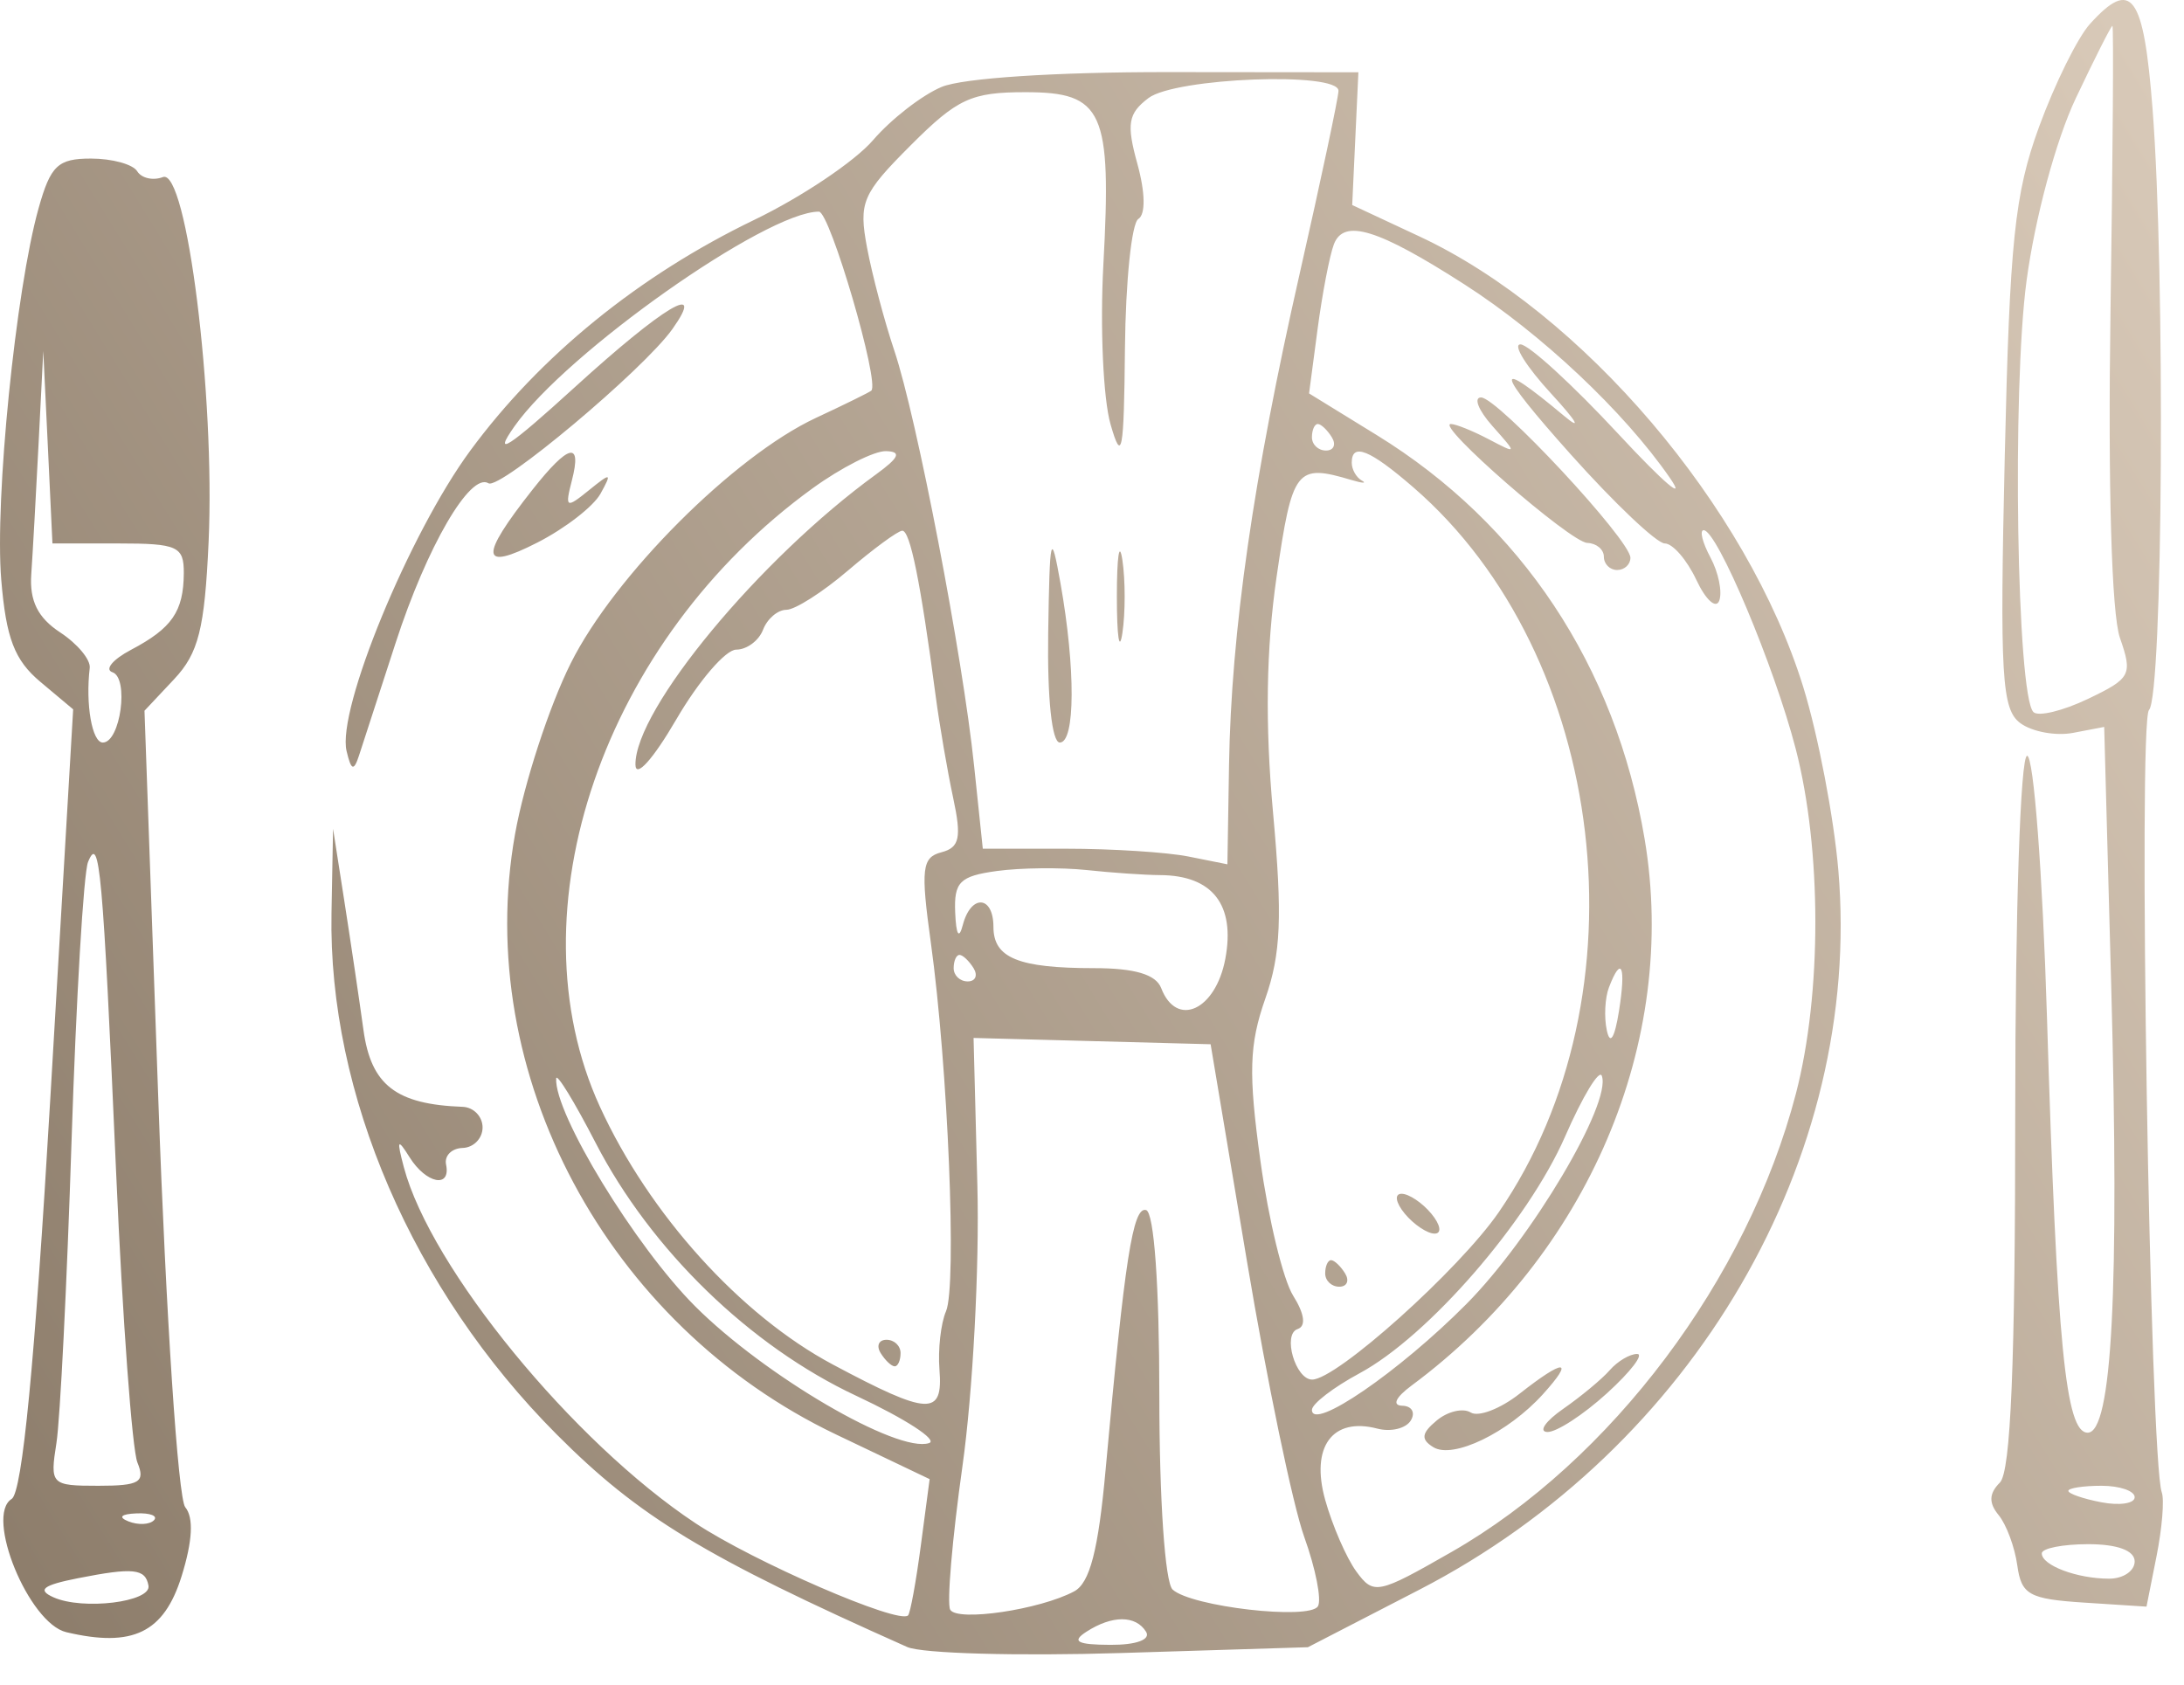<?xml version="1.0" encoding="UTF-8"?> <svg xmlns="http://www.w3.org/2000/svg" width="70" height="54" viewBox="0 0 70 54" fill="none"><path fill-rule="evenodd" clip-rule="evenodd" d="M66.986 0.767C66.592 1.202 65.859 2.685 65.355 4.064C64.571 6.209 64.412 7.736 64.255 14.626C64.094 21.681 64.156 22.742 64.757 23.182C65.134 23.458 65.893 23.597 66.443 23.492L67.442 23.301L67.666 31.563C67.932 41.355 67.692 45.924 66.913 45.924C66.204 45.924 65.929 43.123 65.609 32.629C65.468 28.008 65.182 24.227 64.972 24.227C64.757 24.227 64.591 29.197 64.591 35.629C64.591 43.697 64.448 47.174 64.099 47.523C63.749 47.873 63.737 48.174 64.058 48.565C64.307 48.867 64.576 49.594 64.657 50.179C64.787 51.119 65.036 51.257 66.801 51.371L68.798 51.5L69.12 49.882C69.297 48.992 69.373 48.073 69.288 47.839C68.907 46.782 68.52 23.129 68.878 22.759C69.324 22.299 69.403 8.78 68.992 3.487C68.706 -0.187 68.321 -0.709 66.986 0.767ZM66.528 3.158C65.896 4.495 65.225 6.984 64.954 8.997C64.485 12.482 64.641 22.292 65.174 22.825C65.327 22.978 66.113 22.789 66.919 22.404C68.297 21.746 68.359 21.629 67.946 20.445C67.679 19.678 67.561 15.592 67.644 10.006C67.719 4.958 67.747 0.827 67.706 0.828C67.664 0.828 67.134 1.877 66.528 3.158ZM30.179 2.787C29.549 3.051 28.561 3.82 27.981 4.494C27.402 5.169 25.689 6.318 24.175 7.048C20.485 8.827 17.307 11.409 15.074 14.444C13.121 17.096 10.794 22.748 11.108 24.074C11.255 24.696 11.339 24.729 11.504 24.227C11.618 23.876 12.148 22.249 12.679 20.612C13.682 17.521 15.072 15.13 15.656 15.491C16.018 15.715 20.631 11.847 21.552 10.547C22.654 8.991 21.274 9.815 18.413 12.421C16.294 14.352 15.767 14.693 16.488 13.668C18.15 11.304 24.558 6.784 26.247 6.784C26.601 6.784 28.211 12.287 27.925 12.523C27.857 12.58 27.058 12.973 26.148 13.397C23.523 14.623 19.694 18.455 18.292 21.263C17.602 22.643 16.8 25.104 16.509 26.731C15.138 34.404 19.451 42.474 26.796 45.981L29.796 47.413L29.515 49.533C29.361 50.699 29.176 51.71 29.105 51.781C28.807 52.079 24.154 50.061 22.288 48.824C18.37 46.228 13.805 40.655 12.944 37.416C12.709 36.528 12.739 36.475 13.128 37.096C13.659 37.943 14.457 38.102 14.297 37.328C14.238 37.047 14.478 36.807 14.829 36.797C15.18 36.786 15.467 36.491 15.467 36.14C15.467 35.789 15.18 35.492 14.829 35.479C12.691 35.401 11.892 34.781 11.649 33.014C11.515 32.042 11.241 30.194 11.04 28.907L10.675 26.567L10.625 29.271C10.518 35.065 13.233 41.352 17.838 45.975C20.471 48.619 22.585 49.902 29.077 52.794C29.545 53.003 32.626 53.089 35.924 52.987L41.92 52.801L45.491 50.958C54.287 46.418 59.702 37.124 58.922 27.904C58.779 26.21 58.273 23.566 57.798 22.027C56.01 16.234 50.72 10.021 45.5 7.581L43.34 6.572L43.439 4.444L43.538 2.317L37.43 2.311C33.831 2.308 30.853 2.503 30.179 2.787ZM36.809 3.144C36.156 3.64 36.1 3.97 36.455 5.254C36.708 6.171 36.72 6.874 36.485 7.019C36.27 7.151 36.077 9.019 36.056 11.17C36.024 14.521 35.957 14.868 35.593 13.596C35.359 12.78 35.256 10.483 35.364 8.491C35.633 3.555 35.363 2.955 32.865 2.955C31.129 2.955 30.686 3.16 29.192 4.655C27.633 6.215 27.517 6.484 27.79 7.939C27.954 8.811 28.347 10.296 28.664 11.239C29.385 13.385 30.853 21.019 31.221 24.546L31.5 27.205H34.169C35.638 27.205 37.402 27.318 38.09 27.455L39.34 27.705L39.392 24.526C39.462 20.242 40.168 15.329 41.659 8.76C42.341 5.751 42.9 3.119 42.9 2.91C42.9 2.29 37.67 2.491 36.809 3.144ZM1.236 6.678C0.504 9.289 -0.173 16.023 0.04 18.584C0.195 20.457 0.464 21.16 1.291 21.854L2.345 22.738L1.611 35.237C1.115 43.687 0.714 47.837 0.374 48.048C-0.493 48.584 0.922 52.035 2.125 52.319C4.254 52.822 5.255 52.336 5.82 50.526C6.172 49.396 6.212 48.644 5.937 48.312C5.708 48.036 5.32 42.179 5.076 35.296L4.631 22.782L5.581 21.771C6.364 20.937 6.559 20.162 6.686 17.371C6.898 12.681 5.985 5.383 5.222 5.676C4.906 5.797 4.535 5.713 4.397 5.489C4.259 5.265 3.592 5.083 2.915 5.083C1.855 5.083 1.621 5.305 1.236 6.678ZM42.753 7.83C42.617 8.185 42.382 9.406 42.231 10.543L41.957 12.611L44.121 13.943C48.76 16.797 51.78 21.35 52.712 26.891C53.808 33.4 50.897 40.225 45.239 44.416C44.729 44.794 44.611 45.052 44.945 45.06C45.252 45.067 45.373 45.281 45.216 45.536C45.059 45.79 44.578 45.906 44.148 45.794C42.706 45.416 42 46.376 42.472 48.071C42.703 48.901 43.153 49.936 43.471 50.372C44.026 51.131 44.154 51.105 46.525 49.747C51.642 46.819 56.013 40.998 57.562 35.053C58.395 31.853 58.391 27.226 57.553 23.997C56.863 21.337 55.035 16.995 54.605 16.995C54.467 16.995 54.564 17.388 54.822 17.869C55.079 18.35 55.207 18.972 55.105 19.252C55.003 19.531 54.673 19.234 54.371 18.59C54.069 17.946 53.613 17.42 53.358 17.42C53.103 17.42 51.747 16.135 50.343 14.564C47.905 11.836 47.831 11.407 50.13 13.331C50.715 13.821 50.534 13.505 49.728 12.63C48.922 11.755 48.474 11.039 48.733 11.039C48.992 11.039 50.404 12.331 51.87 13.91C53.336 15.489 54.076 16.118 53.514 15.307C52.049 13.191 49.399 10.696 46.94 9.118C44.162 7.335 43.071 7 42.753 7.83ZM1.236 14.229C1.153 15.867 1.048 17.748 1.002 18.409C0.943 19.26 1.213 19.802 1.926 20.27C2.48 20.633 2.907 21.145 2.876 21.409C2.737 22.578 2.951 23.802 3.295 23.802C3.861 23.802 4.144 21.728 3.603 21.548C3.346 21.462 3.613 21.139 4.197 20.831C5.513 20.137 5.882 19.603 5.891 18.377C5.897 17.512 5.693 17.42 3.789 17.42H1.681L1.535 14.336L1.387 11.251L1.236 14.229ZM47.831 13.653C48.636 14.559 48.635 14.562 47.713 14.079C47.202 13.81 46.657 13.591 46.502 13.591C45.983 13.591 50.336 17.386 50.875 17.403C51.167 17.413 51.406 17.611 51.406 17.846C51.406 18.079 51.598 18.271 51.832 18.271C52.066 18.271 52.257 18.095 52.257 17.88C52.257 17.311 48 12.74 47.47 12.74C47.223 12.74 47.386 13.151 47.831 13.653ZM42.049 14.017C42.049 14.251 42.252 14.442 42.5 14.442C42.747 14.442 42.832 14.251 42.687 14.017C42.543 13.783 42.34 13.591 42.237 13.591C42.133 13.591 42.049 13.783 42.049 14.017ZM17.065 15.699C15.353 17.871 15.395 18.324 17.223 17.392C18.109 16.94 19.02 16.235 19.247 15.825C19.621 15.147 19.588 15.137 18.871 15.718C18.143 16.308 18.102 16.284 18.33 15.399C18.659 14.124 18.226 14.226 17.065 15.699ZM26.044 15.653C19.344 20.508 16.355 29.198 19.227 35.473C20.804 38.918 23.733 42.161 26.693 43.739C29.77 45.379 30.23 45.401 30.111 43.903C30.06 43.26 30.154 42.418 30.321 42.032C30.673 41.216 30.384 34.186 29.836 30.227C29.506 27.845 29.548 27.483 30.172 27.32C30.757 27.167 30.824 26.853 30.55 25.574C30.366 24.716 30.114 23.249 29.99 22.313C29.504 18.647 29.17 16.995 28.916 17.012C28.771 17.021 27.989 17.596 27.179 18.288C26.369 18.981 25.48 19.547 25.204 19.547C24.928 19.547 24.592 19.834 24.457 20.185C24.323 20.536 23.935 20.824 23.596 20.824C23.257 20.824 22.394 21.828 21.678 23.057C20.93 24.342 20.373 24.96 20.367 24.512C20.346 22.743 24.347 17.913 28.078 15.206C28.822 14.665 28.904 14.475 28.396 14.461C28.022 14.451 26.963 14.987 26.044 15.653ZM43.325 14.832C43.325 15.047 43.469 15.302 43.644 15.401C43.819 15.498 43.676 15.493 43.325 15.389C41.544 14.857 41.421 15.016 40.917 18.484C40.581 20.806 40.544 23.21 40.803 26.053C41.106 29.382 41.056 30.579 40.555 32.009C40.038 33.483 40.01 34.401 40.397 37.203C40.655 39.075 41.127 41.023 41.447 41.532C41.814 42.117 41.866 42.511 41.589 42.603C41.099 42.767 41.52 44.222 42.056 44.222C42.843 44.222 46.77 40.698 48.039 38.854C52.818 31.906 51.535 21.022 45.301 15.623C43.899 14.409 43.325 14.18 43.325 14.832ZM33.596 20.292C33.565 22.384 33.715 23.802 33.968 23.802C34.465 23.802 34.475 21.424 33.99 18.696C33.684 16.976 33.644 17.138 33.596 20.292ZM35.797 19.122C35.797 20.409 35.877 20.936 35.974 20.292C36.071 19.648 36.071 18.596 35.974 17.952C35.877 17.308 35.797 17.835 35.797 19.122ZM2.822 27.631C2.679 27.982 2.441 32.007 2.293 36.576C2.146 41.145 1.927 45.501 1.809 46.254C1.598 47.589 1.634 47.626 3.152 47.626C4.471 47.626 4.664 47.511 4.405 46.882C4.236 46.472 3.929 42.308 3.724 37.628C3.293 27.836 3.192 26.721 2.822 27.631ZM31.948 27.92C30.762 28.083 30.573 28.273 30.615 29.253C30.646 29.973 30.736 30.121 30.859 29.651C31.119 28.655 31.841 28.7 31.841 29.712C31.841 30.708 32.639 31.034 35.08 31.034C36.37 31.034 37.05 31.237 37.217 31.672C37.71 32.958 38.963 32.386 39.273 30.735C39.598 29.003 38.863 28.06 37.183 28.051C36.701 28.049 35.638 27.976 34.819 27.888C34 27.802 32.708 27.816 31.948 27.92ZM30.566 31.034C30.566 31.268 30.768 31.459 31.016 31.459C31.264 31.459 31.348 31.268 31.204 31.034C31.059 30.8 30.857 30.609 30.753 30.609C30.65 30.609 30.566 30.8 30.566 31.034ZM51.57 31.648C51.44 31.985 51.409 32.607 51.501 33.03C51.605 33.511 51.75 33.28 51.889 32.417C52.12 30.968 51.97 30.605 51.57 31.648ZM31.326 38.002C31.395 40.605 31.179 44.648 30.849 46.988C30.519 49.328 30.342 51.403 30.456 51.599C30.683 51.99 33.331 51.598 34.428 51.011C34.931 50.742 35.202 49.694 35.436 47.114C36.051 40.336 36.31 38.671 36.733 38.788C36.99 38.858 37.158 41.209 37.158 44.732C37.158 48.072 37.34 50.727 37.583 50.952C38.179 51.502 41.963 51.938 42.241 51.489C42.366 51.286 42.169 50.286 41.803 49.267C41.436 48.247 40.611 44.276 39.969 40.443L38.802 33.473L35.003 33.372L31.204 33.271L31.326 38.002ZM50.164 36.429C48.973 39.153 45.778 42.833 43.575 44.02C42.736 44.472 42.049 45 42.049 45.194C42.049 45.886 44.842 43.973 46.998 41.802C49.083 39.704 51.658 35.368 51.341 34.487C51.26 34.261 50.73 35.135 50.164 36.429ZM17.826 34.57C17.76 35.688 20.36 39.952 22.279 41.871C24.507 44.1 28.771 46.593 29.78 46.257C30.069 46.161 29.02 45.48 27.448 44.744C24.037 43.148 20.861 40.064 19.087 36.627C18.405 35.306 17.838 34.38 17.826 34.57ZM45.026 38.905C45.318 39.255 45.747 39.543 45.981 39.543C46.219 39.543 46.172 39.261 45.877 38.905C45.586 38.554 45.156 38.266 44.922 38.266C44.685 38.266 44.731 38.548 45.026 38.905ZM42.474 40.819C42.474 41.053 42.677 41.245 42.925 41.245C43.172 41.245 43.257 41.053 43.112 40.819C42.968 40.585 42.766 40.394 42.662 40.394C42.559 40.394 42.474 40.585 42.474 40.819ZM28.226 43.372C28.371 43.606 28.573 43.797 28.677 43.797C28.78 43.797 28.864 43.606 28.864 43.372C28.864 43.138 28.662 42.946 28.414 42.946C28.166 42.946 28.082 43.138 28.226 43.372ZM51.595 43.92C51.348 44.203 50.678 44.76 50.106 45.158C49.535 45.554 49.303 45.89 49.592 45.902C49.881 45.914 50.742 45.355 51.506 44.66C52.27 43.965 52.703 43.398 52.47 43.4C52.236 43.402 51.842 43.636 51.595 43.92ZM48.703 44.676C48.089 45.159 47.385 45.429 47.139 45.277C46.892 45.125 46.403 45.239 46.051 45.531C45.559 45.94 45.533 46.137 45.938 46.388C46.57 46.779 48.336 45.927 49.453 44.691C50.484 43.552 50.14 43.545 48.703 44.676ZM66.293 47.789C66.293 47.879 66.771 48.044 67.356 48.156C67.941 48.267 68.419 48.194 68.419 47.992C68.419 47.791 67.941 47.626 67.356 47.626C66.771 47.626 66.293 47.7 66.293 47.789ZM4.116 48.767C4.423 48.89 4.79 48.875 4.931 48.734C5.072 48.593 4.821 48.492 4.373 48.511C3.878 48.531 3.777 48.632 4.116 48.767ZM65.442 49.793C65.442 50.179 66.575 50.604 67.603 50.604C68.052 50.604 68.419 50.355 68.419 50.051C68.419 49.703 67.868 49.498 66.93 49.498C66.112 49.498 65.442 49.631 65.442 49.793ZM2.494 50.59C1.373 50.812 1.181 50.962 1.714 51.201C2.655 51.623 4.854 51.352 4.759 50.827C4.661 50.279 4.275 50.239 2.494 50.59ZM34.819 52.306C34.336 52.618 34.523 52.72 35.588 52.725C36.42 52.729 36.888 52.557 36.733 52.306C36.403 51.771 35.646 51.771 34.819 52.306Z" fill="url(#paint0_linear_7187_624)"></path><defs><linearGradient id="paint0_linear_7187_624" x1="-12" y1="46.5" x2="69.324" y2="-3.489" gradientUnits="userSpaceOnUse"><stop stop-color="#867664"></stop><stop offset="1" stop-color="#DBCCBB"></stop></linearGradient></defs></svg> 